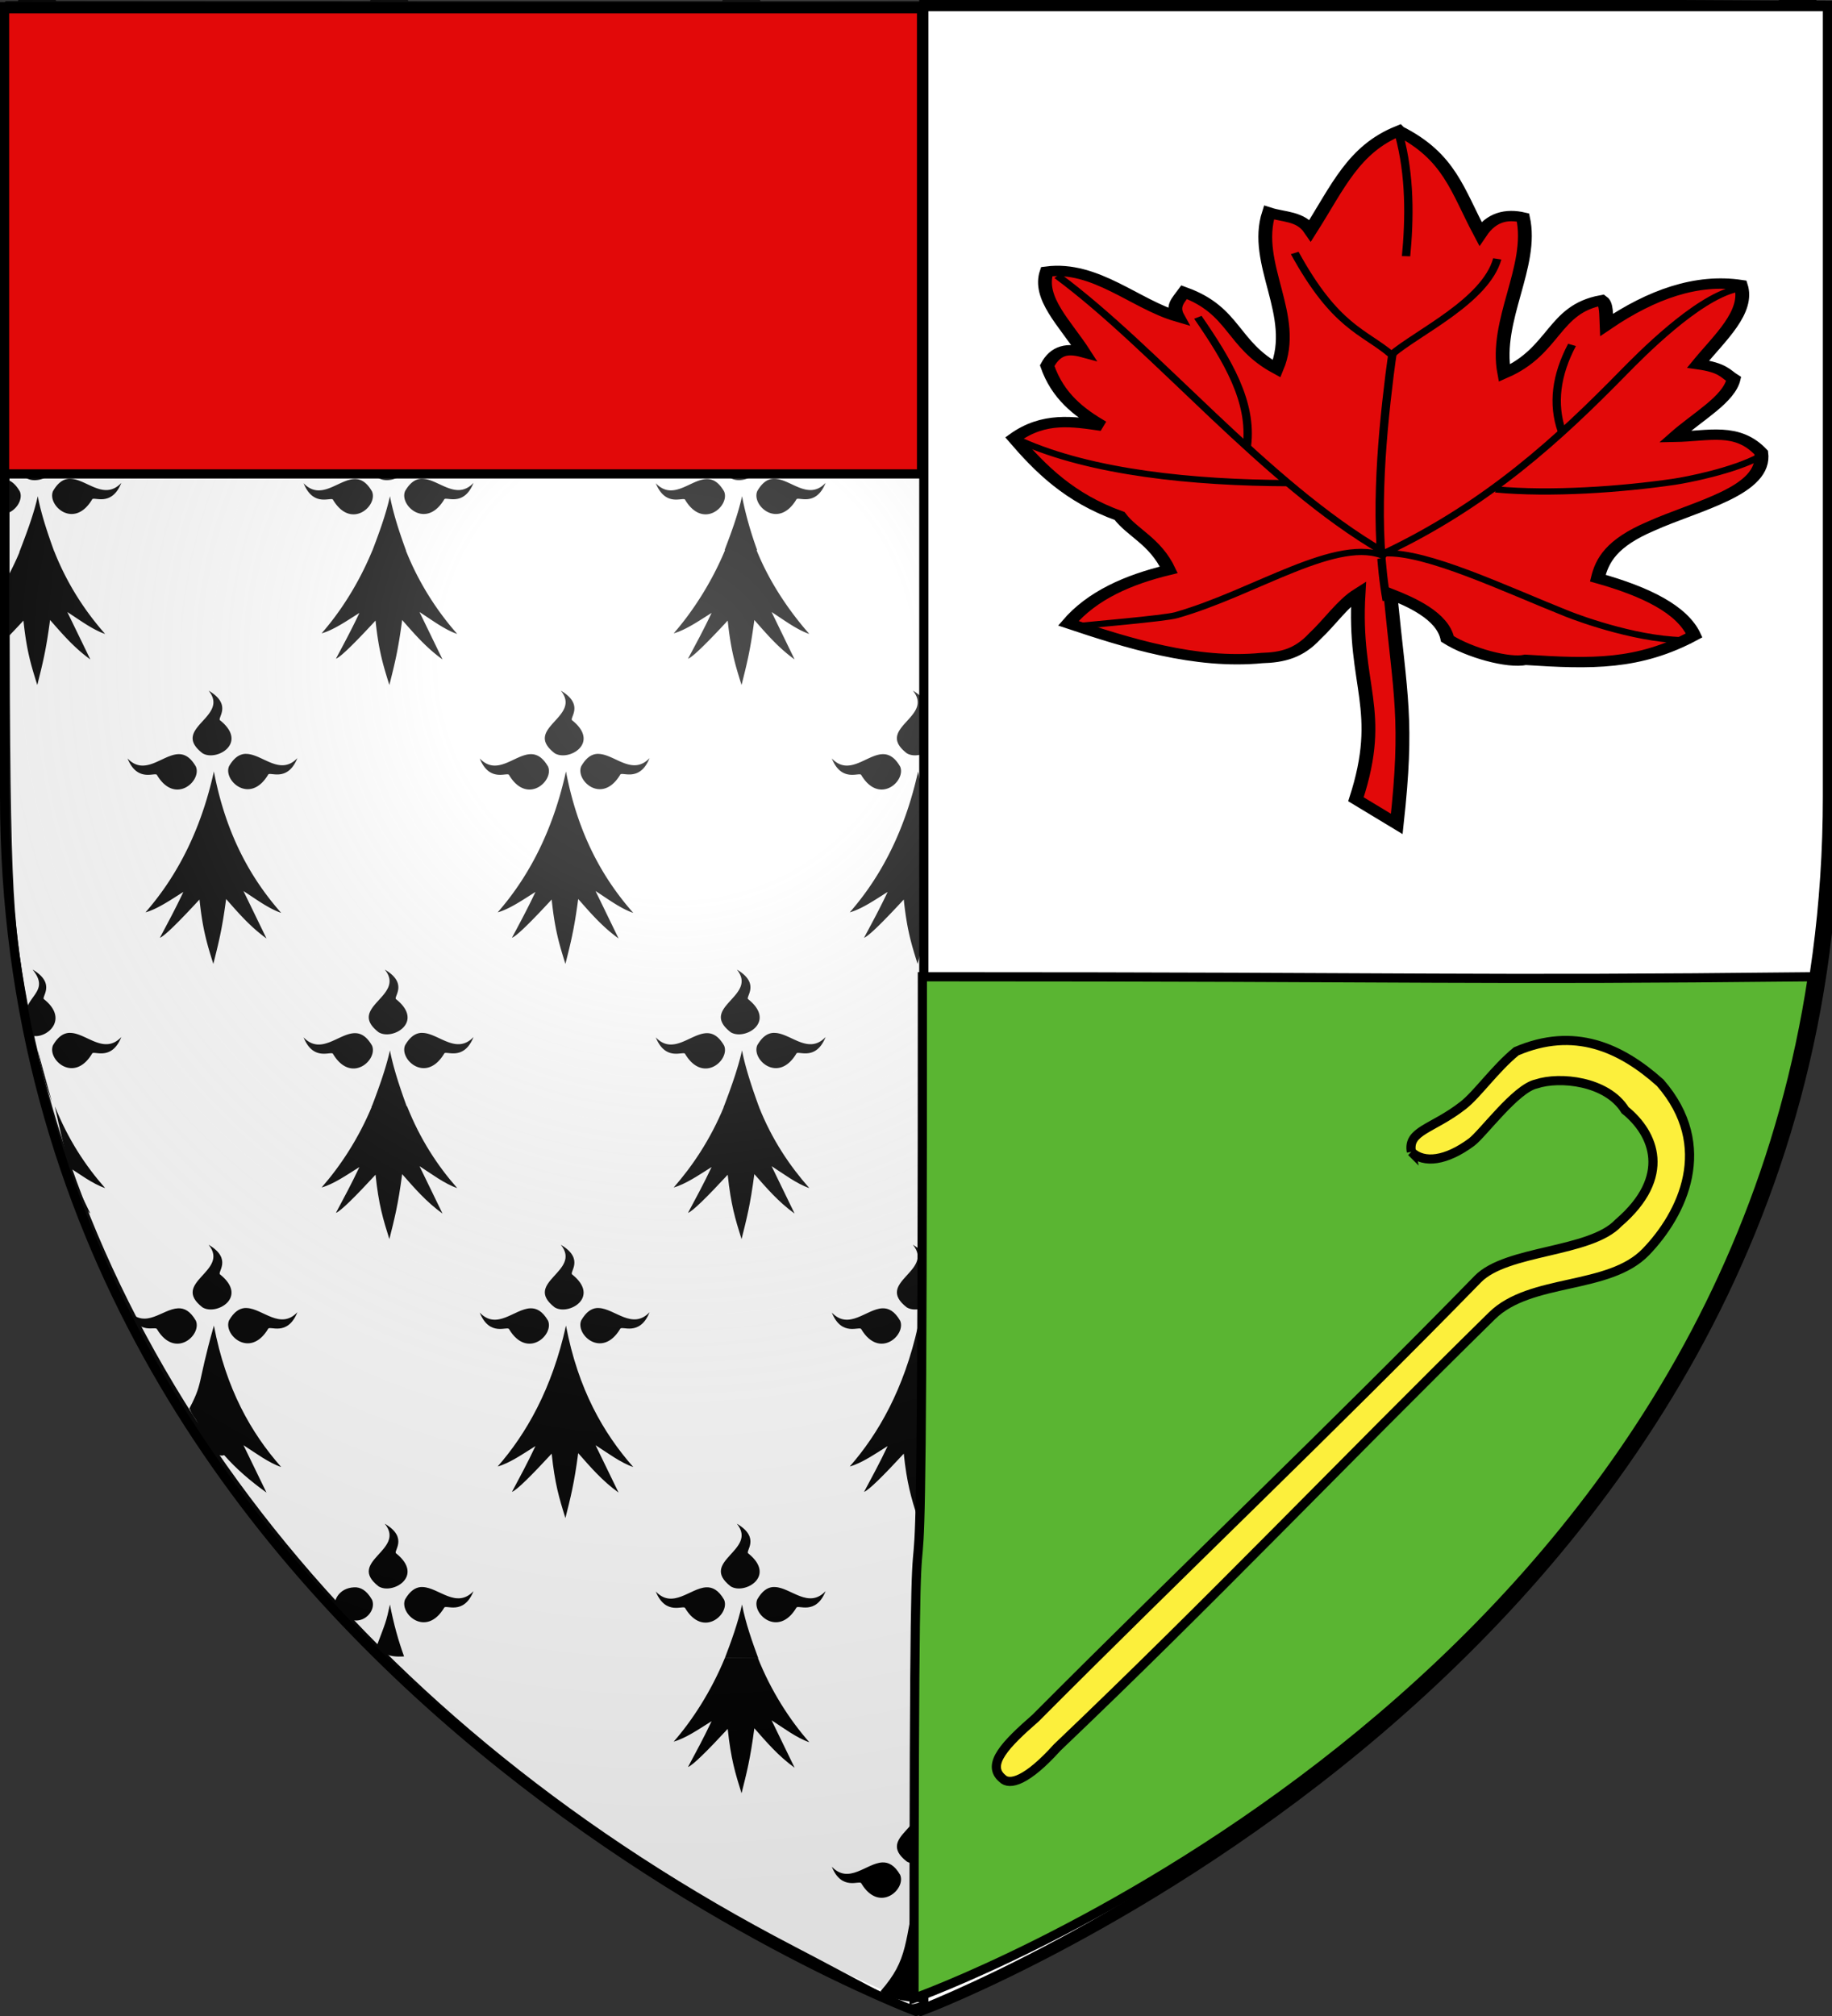 <svg xmlns="http://www.w3.org/2000/svg" xmlns:xlink="http://www.w3.org/1999/xlink" width="600" height="660" version="1.0"><rect width="100%" height="100%" fill="#333333" stroke="none"/><defs><linearGradient id="b"><stop offset="0" style="stop-color:white;stop-opacity:.314"/><stop offset=".19" style="stop-color:white;stop-opacity:.251"/><stop offset=".6" style="stop-color:#6b6b6b;stop-opacity:.125"/><stop offset="1" style="stop-color:black;stop-opacity:.125"/></linearGradient><linearGradient id="a"><stop offset="0" style="stop-color:#fd0000;stop-opacity:1"/><stop offset=".5" style="stop-color:#e77275;stop-opacity:.659"/><stop offset="1" style="stop-color:black;stop-opacity:.323"/></linearGradient><radialGradient xlink:href="#b" id="c" cx="221.445" cy="226.331" r="300" fx="221.445" fy="226.331" gradientTransform="matrix(1.353 0 0 1.349 -78.197 -88.487)" gradientUnits="userSpaceOnUse"/></defs><g style="display:inline"><path d="M259.672 638.346C119.104 565.364 28.542 450.18 6.782 322.892c-4.518-26.425-4.89-39.73-4.89-174.962V1.57h595.624l.806 126.804c-.075 165.706-.41 191.27-18.132 246.173-22.67 70.231-76.798 148.244-143.79 201.518-37.152 29.543-125.75 81.633-138.923 81.432-2.372-.037-20.335-10.08-37.805-19.15z" style="opacity:1;fill:#fff;fill-opacity:1;fill-rule:nonzero;stroke:#000;stroke-width:2.443;stroke-linecap:round;stroke-linejoin:bevel;stroke-miterlimit:4;stroke-dasharray:none;stroke-dashoffset:0;stroke-opacity:1"/><g style="display:inline"><g style="fill:#fff;fill-opacity:1;stroke:none;stroke-width:3;stroke-miterlimit:4;stroke-dasharray:none;stroke-opacity:1;display:inline"><g style="stroke:none"><path d="M106.031 365.29a115.708 115.708 0 0 1-4.531 10.438v11.75c.22-.153.436-.317.656-.469-.216.505-.44.975-.656 1.47v8.124a320.8 320.8 0 0 0 5.938-6.844c1.033 10.724 2.442 15.792 4.53 23.063 1.663-7.26 2.869-12.249 4.188-23.281 3.976 4.933 7.808 9.893 13.188 14.125l-7.531-16.969c3.9 2.727 8.24 6.322 12.374 7.844-6.378-7.915-12.113-17.355-16.437-29.25h-11.719zm115.344 0c-4.522 11.986-10.237 21.48-16.281 29.032 3.855-1.157 8.184-4.436 12.375-7.313-2.563 5.97-5.125 11.14-7.688 16.407 1.53-.568 6.374-5.856 12.969-13.656 1.034 10.723 2.443 15.79 4.531 23.062 1.663-7.26 2.868-12.249 4.188-23.281 3.976 4.933 7.84 9.893 13.219 14.125l-7.532-16.969c3.9 2.727 8.209 6.322 12.344 7.844-6.378-7.914-12.092-17.357-16.406-29.25h-11.719zm115.313 0c-4.522 11.986-10.237 21.48-16.282 29.032 3.856-1.157 8.216-4.436 12.406-7.313-2.562 5.97-5.155 11.14-7.718 16.407 1.53-.568 6.405-5.856 13-13.656 1.034 10.723 2.443 15.79 4.531 23.062 1.663-7.26 2.868-12.249 4.188-23.281 3.975 4.933 7.808 9.893 13.187 14.125l-7.531-16.969c3.9 2.727 8.208 6.322 12.344 7.844-6.379-7.914-12.093-17.357-16.407-29.25h-11.719zm115.312 0c-4.522 11.986-10.237 21.48-16.281 29.032 3.855-1.157 8.215-4.436 12.406-7.313-2.563 5.97-5.125 11.14-7.688 16.407 1.53-.568 6.374-5.856 12.97-13.656 1.033 10.723 2.442 15.79 4.53 23.062 1.663-7.26 2.868-12.249 4.188-23.281 3.976 4.933 7.808 9.893 13.188 14.125l-7.532-16.969c3.9 2.727 8.24 6.322 12.375 7.844-6.379-7.915-12.114-17.355-16.437-29.25H452zm115.344 0c-4.522 11.986-10.237 21.48-16.282 29.032 3.856-1.157 8.185-4.436 12.375-7.313-2.562 5.97-5.124 11.14-7.687 16.407 1.53-.568 6.374-5.856 12.969-13.656 1.034 10.723 2.443 15.79 4.531 23.062 1.663-7.26 2.868-12.249 4.188-23.281 3.975 4.933 7.839 9.893 13.218 14.125l-7.531-16.969c3.9 2.727 8.208 6.322 12.344 7.844-6.378-7.914-12.092-17.357-16.407-29.25h-11.718zm115.312 0c-4.521 11.986-10.236 21.48-16.281 29.032 3.855-1.157 8.216-4.436 12.406-7.313-2.563 5.97-5.156 11.14-7.718 16.407 1.53-.568 6.405-5.856 13-13.656 1.033 10.723 2.442 15.79 4.53 23.062 1.663-7.26 2.869-12.249 4.188-23.281 1.877 2.328 3.729 4.645 5.719 6.906v-9.594l-.063-.156c.019.013.045.018.063.031v-11.594a105.388 105.388 0 0 1-4.125-9.843h-11.719zm-514.562 49.563c7.043 9.556-12.65 13.362-2.031 22.406 4.528 3.072 15.106-3.579 5.812-11.75-1.2-.699 4.18-5.53-3.781-10.656zm115.344 0c7.043 9.556-12.65 13.362-2.032 22.406 4.529 3.072 15.075-3.579 5.781-11.75-1.2-.699 4.21-5.53-3.75-10.656zm115.312 0c7.043 9.556-12.65 13.362-2.031 22.406 4.528 3.072 15.106-3.579 5.812-11.75-1.2-.699 4.18-5.53-3.781-10.656zm115.313 0c7.043 9.556-12.65 13.362-2.032 22.406 4.529 3.072 15.106-3.579 5.813-11.75-1.201-.699 4.179-5.53-3.782-10.656zm115.343 0c7.044 9.556-12.65 13.362-2.031 22.406 4.529 3.072 15.075-3.579 5.781-11.75-1.2-.699 4.21-5.53-3.75-10.656zM179.875 437.51c-1.762.182-3.49 1.372-5.094 4.407-2.01 5.088 6.832 13.912 12.781 3.062.421-1.324 6.328 2.916 9.594-5.969-5.6 6.438-11.33-1.245-16.531-1.5-.254-.012-.498-.025-.75 0zm115.313 0c-1.762.182-3.46 1.372-5.063 4.407-2.01 5.088 6.8 13.912 12.75 3.062.42-1.324 6.358 2.916 9.625-5.969-5.6 6.438-11.361-1.245-16.563-1.5-.254-.012-.498-.025-.75 0zm115.312 0c-1.762.182-3.46 1.372-5.063 4.407-2.01 5.088 6.833 13.912 12.782 3.062.42-1.324 6.327 2.916 9.594-5.969-5.601 6.438-11.33-1.245-16.532-1.5-.254-.012-.53-.025-.781 0zm115.344 0c-1.762.182-3.491 1.372-5.094 4.407-2.01 5.088 6.832 13.912 12.781 3.062.421-1.324 6.327 2.916 9.594-5.969-5.6 6.438-11.33-1.245-16.531-1.5-.255-.012-.499-.025-.75 0zm115.312 0c-1.762.182-3.46 1.372-5.062 4.407-2.01 5.088 6.8 13.912 12.75 3.062.42-1.324 6.358 2.916 9.625-5.969-5.6 6.438-11.362-1.245-16.563-1.5-.254-.012-.498-.025-.75 0zm-483.062.094c-5.201.255-10.962 7.969-16.563 1.531 3.267 8.885 9.236 4.645 9.656 5.97 5.95 10.849 14.73 2.025 12.72-3.063-1.833-3.469-3.778-4.537-5.813-4.438zm115.312 0c-5.2.255-10.93 7.969-16.531 1.531 3.266 8.885 9.204 4.645 9.625 5.97 5.95 10.849 14.76 2.025 12.75-3.063-1.832-3.469-3.809-4.537-5.844-4.438zm115.313 0c-5.201.255-10.93 7.969-16.531 1.531 3.266 8.885 9.235 4.645 9.656 5.97 5.949 10.849 14.729 2.025 12.719-3.063-1.832-3.469-3.81-4.537-5.844-4.438zm115.344 0c-5.202.255-10.962 7.969-16.563 1.531 3.267 8.885 9.235 4.645 9.656 5.97 5.95 10.849 14.73 2.025 12.719-3.063-1.832-3.469-3.777-4.537-5.813-4.438zm115.312 0c-5.201.255-10.93 7.969-16.531 1.531 3.266 8.885 9.204 4.645 9.625 5.97 5.949 10.849 14.76 2.025 12.75-3.063-1.832-3.469-3.809-4.537-5.844-4.438zm-449.563 6.188c-4.58 22.765-13.13 38.881-22.406 50.469 3.856-1.157 8.216-4.436 12.406-7.313-2.562 5.97-5.124 11.139-7.687 16.406 1.53-.567 6.374-5.887 12.969-13.687 1.034 10.723 2.443 15.79 4.531 23.062 1.663-7.26 2.868-12.217 4.188-23.25 3.975 4.934 7.839 9.893 13.218 14.125l-7.531-16.969c3.9 2.727 8.208 6.291 12.344 7.813-9.805-12.166-18.073-27.889-22.031-50.656zm115.313 0c-4.58 22.765-13.1 38.881-22.375 50.469 3.855-1.157 8.184-4.436 12.375-7.313-2.563 5.97-5.125 11.139-7.688 16.406 1.53-.567 6.406-5.887 13-13.687 1.034 10.723 2.412 15.79 4.5 23.062 1.663-7.26 2.868-12.217 4.188-23.25 3.976 4.934 7.84 9.893 13.219 14.125l-7.531-16.969c3.9 2.727 8.208 6.291 12.343 7.813-9.805-12.166-18.072-27.889-22.031-50.656zm115.313 0c-4.58 22.765-13.1 38.881-22.375 50.469 3.855-1.157 8.215-4.436 12.406-7.313-2.563 5.97-5.156 11.139-7.719 16.406 1.53-.567 6.405-5.887 13-13.687 1.034 10.723 2.443 15.79 4.531 23.062 1.663-7.26 2.868-12.217 4.188-23.25 3.976 4.934 7.808 9.893 13.187 14.125l-7.531-16.969c3.9 2.727 8.24 6.291 12.375 7.813-9.805-12.166-18.104-27.889-22.063-50.656zm115.343 0c-4.58 22.765-13.131 38.881-22.406 50.469 3.855-1.157 8.216-4.436 12.406-7.313-2.563 5.97-5.124 11.139-7.687 16.406 1.53-.567 6.374-5.887 12.969-13.687 1.033 10.723 2.442 15.79 4.53 23.062 1.663-7.26 2.869-12.217 4.188-23.25 3.976 4.934 7.84 9.893 13.219 14.125l-7.531-16.969c3.9 2.727 8.208 6.291 12.343 7.813-9.805-12.166-18.072-27.889-22.03-50.656zm115.313 0c-4.58 22.765-13.1 38.881-22.375 50.469 3.855-1.157 8.184-4.436 12.375-7.313-2.563 5.97-5.125 11.139-7.688 16.406 1.53-.567 6.405-5.887 13-13.687 1.034 10.723 2.412 15.79 4.5 23.062 1.663-7.26 2.868-12.217 4.188-23.25 3.976 4.934 7.84 9.893 13.218 14.125l-7.53-16.969c3.899 2.727 8.208 6.291 12.343 7.813-9.805-12.166-18.072-27.889-22.031-50.656zM110.437 514.76c7.044 9.556-12.65 13.392-2.03 22.437 4.528 3.071 15.105-3.61 5.812-11.781-1.201-.7 4.179-5.532-3.781-10.657zm115.344 0c7.044 9.556-12.65 13.392-2.031 22.437 4.529 3.071 15.075-3.61 5.781-11.781-1.2-.7 4.21-5.532-3.75-10.657zm115.313 0c7.043 9.556-12.65 13.392-2.031 22.437 4.528 3.071 15.074-3.61 5.78-11.781-1.2-.7 4.211-5.532-3.75-10.657zm115.312 0c7.044 9.556-12.65 13.392-2.031 22.437 4.529 3.071 15.106-3.61 5.813-11.781-1.201-.7 4.179-5.532-3.782-10.657zm115.344 0c7.043 9.556-12.65 13.392-2.031 22.437 4.528 3.071 15.075-3.61 5.781-11.781-1.2-.7 4.21-5.532-3.75-10.657zm115.313 0c7.043 9.556-12.65 13.392-2.032 22.437 4.529 3.071 15.075-3.61 5.782-11.781-1.201-.7 4.21-5.532-3.75-10.657zm-564.844 22.687c-1.762.182-3.491 1.371-5.094 4.406-2.01 5.088 6.832 13.881 12.781 3.032.421-1.325 6.327 2.915 9.594-5.97-5.6 6.438-11.33-1.214-16.531-1.468-.255-.012-.499-.026-.75 0zm115.312 0c-1.762.182-3.49 1.371-5.094 4.406-2.01 5.088 6.833 13.881 12.782 3.032.42-1.325 6.358 2.915 9.625-5.97-5.601 6.438-11.362-1.214-16.563-1.468-.254-.012-.498-.026-.75 0zm115.313 0c-1.762.182-3.46 1.371-5.063 4.406-2.01 5.088 6.832 13.881 12.781 3.032.421-1.325 6.328 2.915 9.594-5.97-5.6 6.438-11.33-1.214-16.531-1.468-.254-.012-.53-.026-.781 0zm115.344 0c-1.762.182-3.491 1.371-5.094 4.406-2.01 5.088 6.832 13.881 12.781 3.032.42-1.325 6.327 2.915 9.594-5.97-5.601 6.438-11.33-1.214-16.531-1.468-.255-.012-.499-.026-.75 0zm115.312 0c-1.762.182-3.49 1.371-5.094 4.406-2.01 5.088 6.832 13.881 12.782 3.032.42-1.325 6.358 2.915 9.625-5.97-5.601 6.438-11.362-1.214-16.563-1.468-.254-.012-.498-.026-.75 0zm115 .063c-1.65.286-3.243 1.49-4.75 4.343-1.162 2.94 1.316 7.091 4.75 8V537.51zm-482.75.03c-5.201.255-10.962 7.938-16.563 1.5 3.267 8.885 9.236 4.645 9.657 5.97 5.949 10.849 14.76 2.056 12.75-3.032-1.832-3.468-3.809-4.537-5.844-4.437zm115.313 0c-5.202.255-10.931 7.938-16.532 1.5 3.267 8.885 9.204 4.645 9.625 5.97 5.95 10.849 14.76 2.056 12.75-3.032-1.832-3.468-3.808-4.537-5.844-4.437zm115.312 0c-5.201.255-10.93 7.938-16.531 1.5 3.266 8.885 9.235 4.645 9.656 5.97 5.95 10.849 14.729 2.056 12.719-3.032-1.832-3.468-3.809-4.537-5.844-4.437zm115.344 0c-5.201.255-10.962 7.938-16.563 1.5 3.267 8.885 9.236 4.645 9.657 5.97 5.949 10.849 14.76 2.056 12.75-3.032-1.832-3.468-3.81-4.537-5.844-4.437zm115.312 0c-5.2.255-10.93 7.938-16.531 1.5 3.267 8.885 9.204 4.645 9.625 5.97 5.95 10.849 14.76 2.056 12.75-3.032-1.832-3.468-3.809-4.537-5.844-4.437zm-575.531.095v12.375c3.444-.88 5.918-5.076 4.75-8.032-1.498-2.836-3.106-4.043-4.75-4.343zm10.625 6.062c-1.362 6.77-4.06 14.362-6.034 20.011h11.5c-1.88-5.636-4.285-13.217-5.466-20.011zm115.344 0c-1.34 6.658-3.736 13.684-5.694 19.289l-.097.28 11.064-.09c-1.876-5.636-4.092-12.685-5.273-19.479zm115.312 0c-1.362 6.77-3.735 13.653-5.71 19.302h10.66c-1.876-5.636-3.768-12.508-4.95-19.302zm115.313 0c-1.362 6.77-4.004 13.946-5.979 19.596h2.27l8.594-.25c-1.88-5.637-3.704-12.552-4.885-19.346zm115.344 0c-1.362 6.77-3.736 13.653-5.71 19.302h10.982c-1.875-5.636-4.091-12.508-5.273-19.302zm115.312 0c-1.362 6.77-3.735 13.653-5.71 19.302h10.983c-1.875-5.636-4.092-12.508-5.273-19.302z" style="fill:#000;fill-opacity:1;fill-rule:evenodd;stroke:none;stroke-width:2.031;stroke-linecap:round;stroke-linejoin:round;stroke-miterlimit:4;stroke-opacity:1;display:inline" transform="matrix(1 0 0 .914 -99.759 -334.482)"/></g></g><g style="fill:#fff;fill-opacity:1;stroke:none;stroke-width:3;stroke-miterlimit:4;stroke-dasharray:none;stroke-opacity:1;display:inline"><g style="stroke:none"><path d="M106.193 365.114c-1.401 3.715-3.087 7.364-4.693 10.614v11.75c.22-.153.436-.317.656-.469-.216.505-.44.975-.656 1.47v8.124a320.8 320.8 0 0 0 5.938-6.844c1.033 10.724 2.442 15.792 4.53 23.063 1.663-7.26 2.869-12.249 4.188-23.281 3.976 4.933 7.808 9.893 13.188 14.125l-7.531-16.969c3.9 2.727 8.24 6.322 12.374 7.844-6.378-7.915-12.275-17.532-16.599-29.427h-11.395zm115.506-.443c-4.522 11.985-10.56 22.1-16.605 29.651 3.855-1.157 8.184-4.436 12.375-7.313-2.563 5.97-5.125 11.14-7.688 16.407 1.53-.568 6.374-5.856 12.969-13.656 1.034 10.723 2.443 15.79 4.531 23.062 1.663-7.26 2.868-12.249 4.188-23.281 3.976 4.933 7.84 9.893 13.219 14.125l-7.532-16.969c3.9 2.727 8.209 6.322 12.344 7.844-6.378-7.914-12.497-17.977-16.811-29.87h-10.99zm115.636-.443c-4.521 11.985-10.884 22.542-16.929 30.094 3.856-1.157 8.216-4.436 12.406-7.313-2.562 5.97-5.155 11.14-7.718 16.407 1.53-.568 6.405-5.856 13-13.656 1.034 10.723 2.443 15.79 4.531 23.062 1.663-7.26 2.868-12.249 4.188-23.281 3.975 4.933 7.808 9.893 13.187 14.125l-7.531-16.969c3.9 2.727 8.208 6.322 12.344 7.844-6.379-7.914-13.064-18.42-17.378-30.313h-10.1zm114.894.562c-4.522 11.985-10.466 21.98-16.51 29.532 3.855-1.157 8.215-4.436 12.406-7.313-2.563 5.97-5.125 11.14-7.688 16.407 1.53-.568 6.374-5.856 12.97-13.656 1.033 10.723 2.442 15.79 4.53 23.062 1.663-7.26 2.868-12.249 4.188-23.281 3.976 4.933 7.808 9.893 13.188 14.125l-7.532-16.969c3.9 2.727 8.24 6.322 12.375 7.844-6.379-7.915-12.8-18.106-17.124-30.002l-10.803.25zm115.6-.385c-4.521 11.986-10.722 22.365-16.766 29.917 3.855-1.157 8.184-4.436 12.375-7.313-2.563 5.97-5.125 11.14-7.688 16.407 1.53-.568 6.374-5.856 12.969-13.656 1.034 10.723 2.443 15.79 4.531 23.062 1.663-7.26 2.868-12.249 4.188-23.281 3.975 4.933 7.839 9.893 13.218 14.125l-7.531-16.969c3.9 2.727 8.208 6.322 12.344 7.844-6.378-7.914-12.416-18.065-16.73-29.959l-10.91-.177zm115.313 0c-4.522 11.986-10.722 22.365-16.767 29.917 3.855-1.157 8.216-4.436 12.406-7.313-2.563 5.97-5.156 11.14-7.718 16.407 1.53-.568 6.405-5.856 13-13.656 1.033 10.723 2.442 15.79 4.53 23.062 1.663-7.26 2.869-12.249 4.188-23.281 1.877 2.328 3.729 4.645 5.719 6.906v-9.594l-.063-.156c.019.013.045.018.063.031v-11.594c-1.488-3.086-3.347-7.244-4.61-10.729h-10.748zm-515.048 50.448c7.043 9.556-12.65 13.362-2.031 22.406 4.528 3.072 15.106-3.579 5.812-11.75-1.2-.699 4.18-5.53-3.781-10.656zm115.344 0c7.043 9.556-12.65 13.362-2.032 22.406 4.529 3.072 15.075-3.579 5.781-11.75-1.2-.699 4.21-5.53-3.75-10.656zm115.312 0c7.043 9.556-12.65 13.362-2.031 22.406 4.528 3.072 15.106-3.579 5.812-11.75-1.2-.699 4.18-5.53-3.781-10.656zm115.313 0c7.043 9.556-12.65 13.362-2.032 22.406 4.529 3.072 15.106-3.579 5.813-11.75-1.201-.699 4.179-5.53-3.782-10.656zm115.343 0c7.044 9.556-12.65 13.362-2.031 22.406 4.529 3.072 15.075-3.579 5.781-11.75-1.2-.699 4.21-5.53-3.75-10.656zM179.875 437.51c-1.762.182-3.49 1.372-5.094 4.407-2.01 5.088 6.832 13.912 12.781 3.062.421-1.324 6.328 2.916 9.594-5.969-5.6 6.438-11.33-1.245-16.531-1.5-.254-.012-.498-.025-.75 0zm115.313 0c-1.762.182-3.46 1.372-5.063 4.407-2.01 5.088 6.8 13.912 12.75 3.062.42-1.324 6.358 2.916 9.625-5.969-5.6 6.438-11.361-1.245-16.563-1.5-.254-.012-.498-.025-.75 0zm115.312 0c-1.762.182-3.46 1.372-5.063 4.407-2.01 5.088 6.833 13.912 12.782 3.062.42-1.324 6.327 2.916 9.594-5.969-5.601 6.438-11.33-1.245-16.532-1.5-.254-.012-.53-.025-.781 0zm115.344 0c-1.762.182-3.491 1.372-5.094 4.407-2.01 5.088 6.832 13.912 12.781 3.062.421-1.324 6.327 2.916 9.594-5.969-5.6 6.438-11.33-1.245-16.531-1.5-.255-.012-.499-.025-.75 0zm115.312 0c-1.762.182-3.46 1.372-5.062 4.407-2.01 5.088 6.8 13.912 12.75 3.062.42-1.324 6.358 2.916 9.625-5.969-5.6 6.438-11.362-1.245-16.563-1.5-.254-.012-.498-.025-.75 0zm-483.062.094c-5.201.255-10.962 7.969-16.563 1.531 3.267 8.885 9.236 4.645 9.656 5.97 5.95 10.849 14.73 2.025 12.72-3.063-1.833-3.469-3.778-4.537-5.813-4.438zm115.312 0c-5.2.255-10.93 7.969-16.531 1.531 3.266 8.885 9.204 4.645 9.625 5.97 5.95 10.849 14.76 2.025 12.75-3.063-1.832-3.469-3.809-4.537-5.844-4.438zm115.313 0c-5.201.255-10.93 7.969-16.531 1.531 3.266 8.885 9.235 4.645 9.656 5.97 5.949 10.849 14.729 2.025 12.719-3.063-1.832-3.469-3.81-4.537-5.844-4.438zm115.344 0c-5.202.255-10.962 7.969-16.563 1.531 3.267 8.885 9.235 4.645 9.656 5.97 5.95 10.849 14.73 2.025 12.719-3.063-1.832-3.469-3.777-4.537-5.813-4.438zm115.312 0c-5.201.255-10.93 7.969-16.531 1.531 3.266 8.885 9.204 4.645 9.625 5.97 5.949 10.849 14.76 2.025 12.75-3.063-1.832-3.469-3.809-4.537-5.844-4.438zm-449.563 6.188c-4.58 22.765-13.13 38.881-22.406 50.469 3.856-1.157 8.216-4.436 12.406-7.313-2.562 5.97-5.124 11.139-7.687 16.406 1.53-.567 6.374-5.887 12.969-13.687 1.034 10.723 2.443 15.79 4.531 23.062 1.663-7.26 2.868-12.217 4.188-23.25 3.975 4.934 7.839 9.893 13.218 14.125l-7.531-16.969c3.9 2.727 8.208 6.291 12.344 7.813-9.805-12.166-18.073-27.889-22.031-50.656zm115.313 0c-4.58 22.765-13.1 38.881-22.375 50.469 3.855-1.157 8.184-4.436 12.375-7.313-2.563 5.97-5.125 11.139-7.688 16.406 1.53-.567 6.406-5.887 13-13.687 1.034 10.723 2.412 15.79 4.5 23.062 1.663-7.26 2.868-12.217 4.188-23.25 3.976 4.934 7.84 9.893 13.219 14.125l-7.531-16.969c3.9 2.727 8.208 6.291 12.343 7.813-9.805-12.166-18.072-27.889-22.031-50.656zm115.313 0c-4.58 22.765-13.1 38.881-22.375 50.469 3.855-1.157 8.215-4.436 12.406-7.313-2.563 5.97-5.156 11.139-7.719 16.406 1.53-.567 6.405-5.887 13-13.687 1.034 10.723 2.443 15.79 4.531 23.062 1.663-7.26 2.868-12.217 4.188-23.25 3.976 4.934 7.808 9.893 13.187 14.125l-7.531-16.969c3.9 2.727 8.24 6.291 12.375 7.813-9.805-12.166-18.104-27.889-22.063-50.656zm115.343 0c-4.58 22.765-13.131 38.881-22.406 50.469 3.855-1.157 8.216-4.436 12.406-7.313-2.563 5.97-5.124 11.139-7.687 16.406 1.53-.567 6.374-5.887 12.969-13.687 1.033 10.723 2.442 15.79 4.53 23.062 1.663-7.26 2.869-12.217 4.188-23.25 3.976 4.934 7.84 9.893 13.219 14.125l-7.531-16.969c3.9 2.727 8.208 6.291 12.343 7.813-9.805-12.166-18.072-27.889-22.03-50.656zm115.313 0c-4.58 22.765-13.1 38.881-22.375 50.469 3.855-1.157 8.184-4.436 12.375-7.313-2.563 5.97-5.125 11.139-7.688 16.406 1.53-.567 6.405-5.887 13-13.687 1.034 10.723 2.412 15.79 4.5 23.062 1.663-7.26 2.868-12.217 4.188-23.25 3.976 4.934 7.84 9.893 13.218 14.125l-7.53-16.969c3.899 2.727 8.208 6.291 12.343 7.813-9.805-12.166-18.072-27.889-22.031-50.656zM110.437 514.76c7.044 9.556-6.237 9.384-1.573 22.938 4.07 3.572 14.648-4.111 5.355-12.282-1.201-.7 4.179-5.532-3.781-10.657zm115.344 0c7.044 9.556-12.65 13.392-2.031 22.437 4.529 3.071 15.075-3.61 5.781-11.781-1.2-.7 4.21-5.532-3.75-10.657zm115.313 0c7.043 9.556-12.65 13.392-2.031 22.437 4.528 3.071 15.074-3.61 5.78-11.781-1.2-.7 4.211-5.532-3.75-10.657zm115.312 0c7.044 9.556-12.65 13.392-2.031 22.437 4.529 3.071 15.106-3.61 5.813-11.781-1.201-.7 4.179-5.532-3.782-10.657zm115.344 0c7.043 9.556-12.65 13.392-2.031 22.437 4.528 3.071 15.075-3.61 5.781-11.781-1.2-.7 4.21-5.532-3.75-10.657zm115.313 0c7.043 9.556-12.65 13.392-2.032 22.437 4.529 3.071 11.41-4.613 5.782-11.781-1.201-.7 4.21-5.532-3.75-10.657zm-564.844 22.687c-1.762.182-3.491 1.371-5.094 4.406-2.01 5.088 6.832 13.881 12.781 3.032.421-1.325 6.327 2.915 9.594-5.97-5.6 6.438-11.33-1.214-16.531-1.468-.255-.012-.499-.026-.75 0zm115.312 0c-1.762.182-3.49 1.371-5.094 4.406-2.01 5.088 6.833 13.881 12.782 3.032.42-1.325 6.358 2.915 9.625-5.97-5.601 6.438-11.362-1.214-16.563-1.468-.254-.012-.498-.026-.75 0zm115.313 0c-1.762.182-3.46 1.371-5.063 4.406-2.01 5.088 6.832 13.881 12.781 3.032.421-1.325 6.328 2.915 9.594-5.97-5.6 6.438-11.33-1.214-16.531-1.468-.254-.012-.53-.026-.781 0zm115.344 0c-1.762.182-3.491 1.371-5.094 4.406-2.01 5.088 6.832 13.881 12.781 3.032.42-1.325 6.327 2.915 9.594-5.97-5.601 6.438-11.33-1.214-16.531-1.468-.255-.012-.499-.026-.75 0zm115.312 0c-1.762.182-3.49 1.371-5.094 4.406-2.01 5.088 6.832 13.881 12.782 3.032.42-1.325 6.358 2.915 9.625-5.97-5.601 6.438-11.362-1.214-16.563-1.468-.254-.012-.498-.026-.75 0zm-367.75.094c-5.201.254-10.962 7.937-16.563 1.5 3.267 8.884 9.236 4.644 9.657 5.968 5.949 10.85 14.76 2.057 12.75-3.03-1.832-3.47-3.809-4.538-5.844-4.438zm115.313 0c-5.202.254-10.931 7.937-16.532 1.5 3.267 8.884 9.204 4.644 9.625 5.968 5.95 10.85 14.76 2.057 12.75-3.03-1.832-3.47-3.808-4.538-5.844-4.438zm115.312 0c-5.201.254-10.93 7.937-16.531 1.5 3.266 8.884 9.235 4.644 9.656 5.968 5.95 10.85 14.729 2.057 12.719-3.03-1.832-3.47-3.809-4.538-5.844-4.438zm115.344 0c-5.201.254-10.962 7.937-16.563 1.5 3.267 8.884 9.236 4.644 9.657 5.968 5.949 10.85 14.76 2.057 12.75-3.03-1.832-3.47-3.81-4.538-5.844-4.438zm115.312 0c-5.2.254-10.93 7.937-16.531 1.5 3.267 8.884 9.204 4.644 9.625 5.968 5.95 10.85 14.76 2.057 12.75-3.03-1.832-3.47-3.809-4.538-5.844-4.438zM101.5 550.009zm10.625-6.312 4.656 18.594c-1.879-5.637-3.475-11.8-4.656-18.594zm115.344 0c-1.362 6.77-4.06 14.716-6.034 20.365h11.63c-1.875-5.636-4.415-13.57-5.596-20.365zm115.312 0c-1.362 6.77-4.059 14.716-6.034 20.365h11.63c-1.874-5.636-4.414-13.57-5.596-20.365zm115.313 0c-1.362 6.77-3.736 14.362-5.71 20.011l10.69-.354c-1.88-5.637-3.799-12.863-4.98-19.657zm115.859.564c-1.326 6.592-4.022 13.06-5.974 18.595-.053.15.238-.005.187.143l10.526-.02c-1.875-5.636-3.558-11.924-4.74-18.718zm114.797-.564c-1.362 6.77-3.088 12.944-5.063 18.594 0 0 6.244-11.8 5.063-18.594z" style="fill:#000;fill-opacity:1;fill-rule:evenodd;stroke:none;stroke-width:2.031;stroke-linecap:round;stroke-linejoin:round;stroke-miterlimit:4;stroke-opacity:1;display:inline" transform="matrix(1 0 0 .914 -99.759 -153.068)"/></g></g><g style="fill:#fff;fill-opacity:1;stroke:none;stroke-width:3;stroke-miterlimit:4;stroke-dasharray:none;stroke-opacity:1;display:inline"><g style="stroke:none"><path d="m129.344 403.666-7.531-16.969c3.9 2.727 8.24 6.322 12.374 7.844-6.378-7.915-12.113-17.355-16.437-29.25 0 0 6.214 34.143 11.594 38.375zm92.355-38.73c-4.522 11.986-10.56 21.834-16.605 29.386 3.855-1.157 8.184-4.436 12.375-7.313-2.563 5.97-5.125 11.14-7.688 16.407 1.53-.568 6.374-5.856 12.969-13.656 1.034 10.723 2.443 15.79 4.531 23.062 1.663-7.26 2.868-12.249 4.188-23.281 3.976 4.933 7.84 9.893 13.219 14.125l-7.532-16.969c3.9 2.727 8.209 6.322 12.344 7.844-6.378-7.914-12.092-17.357-16.406-29.25l-11.395-.355zm115.198.355c-4.522 11.985-10.446 21.48-16.49 29.031 3.855-1.157 8.215-4.436 12.406-7.313-2.563 5.97-5.156 11.14-7.72 16.407 1.53-.568 6.406-5.856 13-13.656 1.035 10.723 2.444 15.79 4.532 23.062 1.663-7.26 2.868-12.249 4.188-23.281 3.975 4.933 7.808 9.893 13.187 14.125l-7.531-16.969c3.9 2.727 8.208 6.322 12.344 7.844-6.379-7.914-12.187-17.231-16.502-29.125l-11.414-.125zm115.75-.709c-4.52 11.986-10.884 22.188-16.928 29.74 3.855-1.157 8.215-4.436 12.406-7.313-2.563 5.97-5.125 11.14-7.688 16.407 1.53-.568 6.374-5.856 12.97-13.656 1.033 10.723 2.442 15.79 4.53 23.062 1.663-7.26 2.868-12.249 4.188-23.281 3.976 4.933 7.808 9.893 13.188 14.125l-7.532-16.969c3.9 2.727 8.24 6.322 12.375 7.844-6.379-7.915-12.761-18.063-17.085-29.959h-10.423zm115.345-.177c-4.522 11.986-10.885 22.365-16.93 29.917 3.856-1.157 8.185-4.436 12.375-7.313-2.562 5.97-5.124 11.14-7.687 16.407 1.53-.568 6.374-5.856 12.969-13.656 1.034 10.723 2.443 15.79 4.531 23.062 1.663-7.26 2.868-12.249 4.188-23.281 3.975 4.933 7.839 9.893 13.218 14.125l-7.531-16.969c3.9 2.727 8.208 6.322 12.344 7.844-6.378-7.914-12.55-18.296-16.865-30.19l-10.612.054zm116.496-.116c-5.437 12.987-12.068 22.481-18.113 30.033 3.855-1.157 10.427-5.144 12.138-8.021 1.101-8.06-4.24 11.847-6.803 17.115l12.778-39.127zm-516.394 50.564c7.043 9.556-12.65 13.362-2.031 22.406 4.528 3.072 15.106-3.579 5.812-11.75-1.2-.699 4.18-5.53-3.781-10.656zm115.344 0c7.043 9.556-12.65 13.362-2.032 22.406 4.529 3.072 15.075-3.579 5.781-11.75-1.2-.699 4.21-5.53-3.75-10.656zm115.312 0c7.043 9.556-12.65 13.362-2.031 22.406 4.528 3.072 15.106-3.579 5.812-11.75-1.2-.699 4.18-5.53-3.781-10.656zm115.313 0c7.043 9.556-12.65 13.362-2.032 22.406 4.529 3.072 15.106-3.579 5.813-11.75-1.201-.699 4.179-5.53-3.782-10.656zm115.343 0c7.044 9.556-12.65 13.362-2.031 22.406 4.529 3.072 15.075-3.579 5.781-11.75-1.2-.699 4.21-5.53-3.75-10.656zM179.875 437.51c-1.762.182-3.49 1.372-5.094 4.407-2.01 5.088 6.832 13.912 12.781 3.062.421-1.324 6.328 2.916 9.594-5.969-5.6 6.438-11.33-1.245-16.531-1.5-.254-.012-.498-.025-.75 0zm115.313 0c-1.762.182-3.46 1.372-5.063 4.407-2.01 5.088 6.8 13.912 12.75 3.062.42-1.324 6.358 2.916 9.625-5.969-5.6 6.438-11.361-1.245-16.563-1.5-.254-.012-.498-.025-.75 0zm115.312 0c-1.762.182-3.46 1.372-5.063 4.407-2.01 5.088 6.833 13.912 12.782 3.062.42-1.324 6.327 2.916 9.594-5.969-5.601 6.438-11.33-1.245-16.532-1.5-.254-.012-.53-.025-.781 0zm115.344 0c-1.762.182-3.491 1.372-5.094 4.407-2.01 5.088 6.832 13.912 12.781 3.062.421-1.324 6.327 2.916 9.594-5.969-5.6 6.438-11.33-1.245-16.531-1.5-.255-.012-.499-.025-.75 0zm115.312 0c-1.762.182-3.46 1.372-5.062 4.407-2.01 5.088 6.8 13.912 12.75 3.062.42-1.324 6.358 2.916 9.625-5.969-5.6 6.438-11.362-1.245-16.563-1.5-.254-.012-.498-.025-.75 0zm-483.062.094c-5.201.255-10.504 7.468-16.105 1.03 3.267 8.885 8.778 5.146 9.198 6.47 5.95 10.85 14.73 2.026 12.72-3.062-1.833-3.469-3.778-4.537-5.813-4.438zm115.312 0c-5.2.255-10.93 7.969-16.531 1.531 3.266 8.885 9.204 4.645 9.625 5.97 5.95 10.849 14.76 2.025 12.75-3.063-1.832-3.469-3.809-4.537-5.844-4.438zm115.313 0c-5.201.255-10.93 7.969-16.531 1.531 3.266 8.885 9.235 4.645 9.656 5.97 5.949 10.849 14.729 2.025 12.719-3.063-1.832-3.469-3.81-4.537-5.844-4.438zm115.344 0c-5.202.255-10.962 7.969-16.563 1.531 3.267 8.885 9.235 4.645 9.656 5.97 5.95 10.849 14.73 2.025 12.719-3.063-1.832-3.469-3.777-4.537-5.813-4.438zm115.312 0c-5.201.255-10.93 7.969-16.531 1.531 3.266 8.885 9.204 4.645 9.625 5.97 5.949 10.849 14.76 2.025 12.75-3.063-1.832-3.469-3.809-4.537-5.844-4.438zm-449.563 6.188c-5.88 22.765-3.164 19.749-8.803 31.336 2.099-2.68-.774-3.19 2.772 2.152 1.328 2 5.435 14.72 9.384 12.908 3.976 4.933 8.487 9.184 13.866 13.416l-7.531-16.969c3.9 2.727 8.208 6.291 12.344 7.813-9.805-12.166-18.073-27.889-22.031-50.656zm115.313 0c-4.58 22.765-13.1 38.881-22.375 50.469 3.855-1.157 8.184-4.436 12.375-7.313-2.563 5.97-5.125 11.139-7.688 16.406 1.53-.567 6.406-5.887 13-13.687 1.034 10.723 2.412 15.79 4.5 23.062 1.663-7.26 2.868-12.217 4.188-23.25 3.976 4.934 7.84 9.893 13.219 14.125l-7.531-16.969c3.9 2.727 8.208 6.291 12.343 7.813-9.805-12.166-18.072-27.889-22.031-50.656zm115.313 0c-4.58 22.765-13.1 38.881-22.375 50.469 3.855-1.157 8.215-4.436 12.406-7.313-2.563 5.97-5.156 11.139-7.719 16.406 1.53-.567 6.405-5.887 13-13.687 1.034 10.723 2.443 15.79 4.531 23.062 1.663-7.26 2.868-12.217 4.188-23.25 3.976 4.934 7.808 9.893 13.187 14.125l-7.531-16.969c3.9 2.727 8.24 6.291 12.375 7.813-9.805-12.166-18.104-27.889-22.063-50.656zm115.343 0c-4.58 22.765-13.131 38.881-22.406 50.469 3.855-1.157 8.216-4.436 12.406-7.313-2.563 5.97-5.124 11.139-7.687 16.406 1.53-.567 6.374-5.887 12.969-13.687 1.033 10.723 2.442 15.79 4.53 23.062 1.663-7.26 2.869-12.217 4.188-23.25 3.976 4.934 7.84 9.893 13.219 14.125l-7.531-16.969c3.9 2.727 8.208 6.291 12.343 7.813-9.805-12.166-18.072-27.889-22.03-50.656zm115.313 0c-4.58 22.765-13.1 38.881-22.375 50.469 3.855-1.157 8.184-4.436 12.375-7.313-2.563 5.97-5.125 11.139-7.688 16.406 1.53-.567 7.701-5.178 14.296-12.979 3.064-2.576 6.128-7.977 9.193-12.243 3.9 2.727-1.842-11.573-5.801-34.34zM225.78 514.76c7.044 9.556-12.65 13.392-2.031 22.437 4.529 3.071 15.075-3.61 5.781-11.781-1.2-.7 4.21-5.532-3.75-10.657zm115.313 0c7.043 9.556-12.65 13.392-2.031 22.437 4.528 3.071 15.074-3.61 5.78-11.781-1.2-.7 4.211-5.532-3.75-10.657zm115.312 0c7.044 9.556-12.65 13.392-2.031 22.437 4.529 3.071 15.106-3.61 5.813-11.781-1.201-.7 4.179-5.532-3.782-10.657zm115.344 0c7.043 9.556-12.65 13.392-2.031 22.437 4.528 3.071 15.075-3.61 5.781-11.781-1.2-.7 4.21-5.532-3.75-10.657zm-334.219 22.687c-1.762.182-3.49 1.371-5.094 4.406-2.01 5.088 6.833 13.881 12.782 3.032.42-1.325 6.358 2.915 9.625-5.97-5.601 6.438-11.362-1.214-16.563-1.468-.254-.012-.498-.026-.75 0zm115.313 0c-1.762.182-3.46 1.371-5.063 4.406-2.01 5.088 6.832 13.881 12.781 3.032.421-1.325 6.328 2.915 9.594-5.97-5.6 6.438-11.33-1.214-16.531-1.468-.254-.012-.53-.026-.781 0zm115.344 0c-1.762.182-3.491 1.371-5.094 4.406-2.01 5.088 6.832 13.881 12.781 3.032.42-1.325 6.327 2.915 9.594-5.97-5.601 6.438-11.33-1.214-16.531-1.468-.255-.012-.499-.026-.75 0zm115.312 0c-1.762.182-3.49 1.371-5.094 4.406-2.01 5.088 6.832 13.881 12.782 3.032.42-1.325-1.737-7.184-6.938-7.438-.254-.012-.498-.026-.75 0zm-367.75.094c-5.201.254-6.68 5.082-6.258 6.406 5.949 10.85 14.112 3.12 12.102-1.969-1.832-3.468-3.809-4.537-5.844-4.437zm115.313 0c-5.202.254-10.931 7.937-16.532 1.5 3.267 8.884 9.204 4.644 9.625 5.968 5.95 10.85 14.76 2.057 12.75-3.03-1.832-3.47-3.808-4.538-5.844-4.438zm115.312 0c-5.201.254-10.93 7.937-16.531 1.5 3.266 8.884 9.235 4.644 9.656 5.968 5.95 10.85 14.729 2.057 12.719-3.03-1.832-3.47-3.809-4.538-5.844-4.438zm115.344 0c-5.201.254-10.962 7.937-16.563 1.5 3.267 8.884 9.236 4.644 9.657 5.968 5.949 10.85 14.76 2.057 12.75-3.03-1.832-3.47-3.81-4.538-5.844-4.438zm-334.25 6.156c-1.362 6.77-1.256 5.93-4.834 16.339 3.153.92 4.016 2.657 9.459 2.255-1.875-5.637-3.444-11.8-4.625-18.594zm115.312 0c-1.362 6.77-3.66 13.57-5.635 19.22h10.947c-1.875-5.636-4.13-12.426-5.312-19.22zm115.313 0c-1.362 6.77-3.66 13.32-5.635 18.97h10.52c-1.88-5.637-3.704-12.176-4.885-18.97zm115.344 0c-1.362 6.77-3.574 13.476-5.549 19.125l7.582-.531c5.25-4.928-.852-10.382-2.034-18.594z" style="fill:#000;fill-opacity:1;fill-rule:evenodd;stroke:none;stroke-width:2.031;stroke-linecap:round;stroke-linejoin:round;stroke-miterlimit:4;stroke-opacity:1;display:inline" transform="matrix(1 0 0 .914 -99.759 28.345)"/></g></g><g style="fill:#fff;fill-opacity:1;stroke:none;stroke-width:3;stroke-miterlimit:4;stroke-dasharray:none;stroke-opacity:1;display:inline"><g style="stroke:none"><path d="M233.094 365.29s4.314 11.894 0 0zm104.052-.876c-4.522 11.986-10.695 22.356-16.74 29.908 3.856-1.157 8.216-4.436 12.406-7.313-2.562 5.97-5.155 11.14-7.718 16.407 1.53-.568 6.405-5.856 13-13.656 1.034 10.723 2.443 15.79 4.531 23.062 1.663-7.26 2.868-12.249 4.188-23.281 3.975 4.933 7.808 9.893 13.187 14.125l-7.531-16.969c3.9 2.727 8.208 6.322 12.344 7.844-6.379-7.914-12.55-18.359-16.865-30.252l-10.802.125zm115.312-.25c-4.522 11.985-10.695 22.606-16.74 30.158 3.856-1.157 8.216-4.436 12.407-7.313-2.563 5.97-5.125 11.14-7.688 16.407 1.53-.568 6.374-5.856 12.97-13.656 1.033 10.723 2.442 15.79 4.53 23.062 1.663-7.26 2.868-12.249 4.188-23.281 3.976 4.933 7.808 9.893 13.188 14.125l-7.532-16.969c3.9 2.727 8.24 6.322 12.375 7.844-6.379-7.915-12.915-18.482-17.239-30.378h-10.459zm115.534.064c-4.522 11.985-1.457 11.716 4.593-.177l-4.593.177zM698.5 386.853l-.063-.156.063.156zm-299.75 28c7.043 9.556-12.65 13.362-2.031 22.406 4.528 3.072 15.106-3.579 5.812-11.75-1.2-.699 4.18-5.53-3.781-10.656zm11.75 22.656c-1.762.182-3.46 1.372-5.063 4.407-2.01 5.088 6.833 13.912 12.782 3.062.42-1.324 6.327 2.916 9.594-5.969-5.601 6.438-11.33-1.245-16.532-1.5-.254-.012-.53-.025-.781 0zm-21.781.094c-5.201.255-10.93 7.969-16.531 1.531 3.266 8.885 9.235 4.645 9.656 5.97 5.949 10.849 14.729 2.025 12.719-3.063-1.832-3.469-3.81-4.537-5.844-4.438zm11.719 6.188c-4.58 22.765-3.024 28.359-12.299 39.946 4.515 4.614 20.251 5.575 24.284.689-9.805-12.166-8.027-17.868-11.986-40.635z" style="fill:#000;fill-opacity:1;fill-rule:evenodd;stroke:none;stroke-width:2.031;stroke-linecap:round;stroke-linejoin:round;stroke-miterlimit:4;stroke-opacity:1;display:inline" transform="matrix(1 0 0 .914 -99.759 209.759)"/></g></g></g></g><path d="M299.433 655.76s298.5-112.32 298.5-397.772V-.563h-597v258.551c0 285.452 298.5 397.772 298.5 397.772z" style="opacity:1;fill:url(#c);fill-opacity:1;fill-rule:evenodd;stroke:none;stroke-width:1px;stroke-linecap:butt;stroke-linejoin:miter;stroke-opacity:1"/><path d="M302.556 658.092V.18l298.5 1.587V260.32c0 285.451-298.5 397.772-298.5 397.772z" style="fill:#fff;fill-opacity:1;fill-rule:evenodd;stroke:#000;stroke-width:3;stroke-linecap:butt;stroke-linejoin:miter;stroke-opacity:1;display:inline;stroke-miterlimit:4;stroke-dasharray:none"/><path d="M1.372 2.875h300.439v152.277H1.372z" style="opacity:1;fill:#e20909;fill-opacity:1;fill-rule:nonzero;stroke:#000;stroke-width:3;stroke-linecap:round;stroke-linejoin:bevel;stroke-miterlimit:4;stroke-dasharray:none;stroke-dashoffset:0;stroke-opacity:1"/><path d="M299.35 654.22c0-275.394 2.744-4.33 2.744-334.443 172.2 0 175.889 1.227 291.49 0C557.123 562.567 299.35 654.22 299.35 654.22z" style="fill:#5ab532;fill-opacity:1;fill-rule:evenodd;stroke:#000;stroke-width:3;stroke-linecap:butt;stroke-linejoin:miter;stroke-opacity:1;display:inline;stroke-miterlimit:4;stroke-dasharray:none"/><path d="M462.246 377.086c-1.305-7.003 6.909-7.372 16.939-15.203 4.671-3.647 10.443-12.013 17.402-17.701 18.903-8.103 34.14-1.342 47.144 10.295 18.079 20.761 7.283 42.98-4.703 55.384-12.146 12.57-37.71 8.45-50.381 20.894-49.13 48.25-92.11 93.46-142.413 141.349-9.898 10.985-15.597 12.529-17.959 10.127-5.394-4.552 1.05-11.183 10.913-19.792 47.974-48.177 97.441-95.138 144.808-143.688 9.462-9.699 36.776-8.52 46.042-18.367 17.674-15.16 11.687-29.291 2.204-36.938-5.927-9.552-21.372-11.157-29.096-8.582-6.726 1.458-17.55 16.365-21.234 19.085-8.28 6.113-15.571 7.076-19.666 3.137z" style="fill:#fcef3c;fill-opacity:1;fill-rule:evenodd;stroke:#000;stroke-width:3;stroke-linecap:butt;stroke-linejoin:miter;stroke-miterlimit:4;stroke-dasharray:none;stroke-opacity:1"/><g style="display:inline"><path d="M-95.745 281.381v-4.679h0z" style="opacity:.615;fill:#fcef3c;fill-opacity:.991;fill-rule:evenodd;stroke:#000;stroke-width:2.5;stroke-linecap:round;stroke-linejoin:round;stroke-miterlimit:4;stroke-dasharray:none;stroke-dashoffset:0;stroke-opacity:1" transform="translate(273.561 -3860.743)"/><g style="fill:#5ab532;fill-opacity:1;display:inline"><path d="M504.284 498.46c3.046-8.741-.981-17.288-4.346-28.33 3.662 1.358 5.66-.945 8.374-1.897-6.145-11.165-20.644-14.589-26.286-26.714 9.978-1.125 14.912 5.221 24.668 2.332-.524-2.134-.554-3.93-3.091-5.106 7.594-2.954 19.252-.905 24.674-7.933-3.099-5.78-10.872-6.942-17.961-9.784 2.709-1.121 4.191-2.862 2.686-6.803-6.368-4.138-11.763-4.401-16.994-3.992 4.517-2.777 9.18-5.403 9.653-12.847-8.443-2.23-17.001-3.884-26.589-.982-4.418-1.464-8.799-.129-15.24-3.566 3.85-6.73 6.03-13.831 4.694-21.648-11.084 3.682-23.559 8.15-31.305 17.317-2.661 2.615-4.182 5.337-3.523 10.266.26 4.228 1.63 9.305 1.147 12.95-14.337-17.19-22.318-17.29-32.97-36.782l-9.412.587c15.335 19.829 19.899 22.798 38.059 39.945-3.967 1.04-10.482 2.47-14.866-1.049-5.23.219-12.1 3.063-13.754 5.775-9.439 7.233-15.906 12.74-18.44 24.786 5.807 3.153 13.467 1.892 22.048-1.552 2.271 3.616 3.892 7.825 1.366 15.602-2.79 9.362-9.681 20.282-2.77 26.452 7.388 1.63 9.6-3.443 14.048-7.713.246 6.496-1.163 13.186 1.538 17.4 1.978-.095 3.198.726 7.11-1.696 1.398 7.254 1.638 15.477 7.13 19.179 6.91-4.171 10.331-12.404 11.379-23.343 1.638 1.673 3.383 3.753 4.612 3.787 5.05-7.492-2.005-14.61 1.162-24.74 9.896 8.165 13.338 22.493 22.696 29.828 2.791-1.317 4.262-3.733 3.065-8.026 10.213 4.955 16.518 9.894 27.438 8.297z" style="fill:#e20909;fill-opacity:1;fill-rule:evenodd;stroke:#000;stroke-width:2.484;stroke-linecap:butt;stroke-linejoin:miter;stroke-miterlimit:4;stroke-dasharray:none;stroke-opacity:1;display:inline" transform="matrix(-1.344 -.921 1.228 -1.008 523.775 1009.728)"/><g style="fill:#e20909;fill-opacity:1;stroke:#000;stroke-width:1.408;stroke-miterlimit:4;stroke-dasharray:none;stroke-opacity:1"><path d="M406.39 651.442c-2.57-16.105-1.91-34.927-.854-50.736 1.072-16.062 4.37-35.998.195-54.125" style="fill:#e20909;fill-opacity:1;fill-rule:evenodd;stroke:#000;stroke-width:1.408;stroke-linecap:butt;stroke-linejoin:miter;stroke-miterlimit:4;stroke-dasharray:none;stroke-opacity:1;display:inline" transform="matrix(1.938 .038 -.051 1.454 -300.204 -766.014)"/><path d="M388.8 573.628c7.339 16.58 12.048 17.274 16.94 22.452 4.335-5.178 15.548-12.474 17.303-22.012M405.427 640.4c-20.355-14.952-39.392-44.515-56.58-60.58M405.618 640.845c17.364-11.576 29.033-26.838 39.388-41.723 2.824-4.06 11.83-16.944 18.398-19.272" style="fill:#e20909;fill-opacity:1;fill-rule:evenodd;stroke:#000;stroke-width:1.408;stroke-linecap:butt;stroke-linejoin:miter;stroke-miterlimit:4;stroke-dasharray:none;stroke-opacity:1;display:inline" transform="matrix(1.938 .038 -.051 1.454 -300.204 -766.014)"/><path d="M436.172 593.093c-2.506 6.847-2.971 13.353-1.208 19.488M381.87 617.29c.68-10.016-3.8-19.23-9.047-28.76M343.543 617.075c12.235 6.893 29.555 8.727 45.556 8.374M424.124 625.936c9.23.917 21.267-.523 30.166-2.513 1.991-.445 9.864-2.655 14.435-6.148M405.788 640.817c7.07-.622 20.336 7.396 31.218 12.815 2.35 1.17 12.884 5.924 20.991 5.373M406.055 641.617c-8.24-4.787-21.825 8.598-35.12 14.032-1.99.814-15.097 2.615-17.055 2.985" style="fill:#e20909;fill-opacity:1;fill-rule:evenodd;stroke:#000;stroke-width:1.408;stroke-linecap:butt;stroke-linejoin:miter;stroke-miterlimit:4;stroke-dasharray:none;stroke-opacity:1;display:inline" transform="matrix(1.938 .038 -.051 1.454 -300.204 -766.014)"/></g></g></g><path d="M300 658.5S1.5 546.18 1.5 260.728V2.176h597v258.552C598.5 546.18 300 658.5 300 658.5z" style="opacity:1;fill:none;fill-opacity:1;fill-rule:evenodd;stroke:#000;stroke-width:3;stroke-linecap:butt;stroke-linejoin:miter;stroke-miterlimit:4;stroke-dasharray:none;stroke-opacity:1"/></svg>